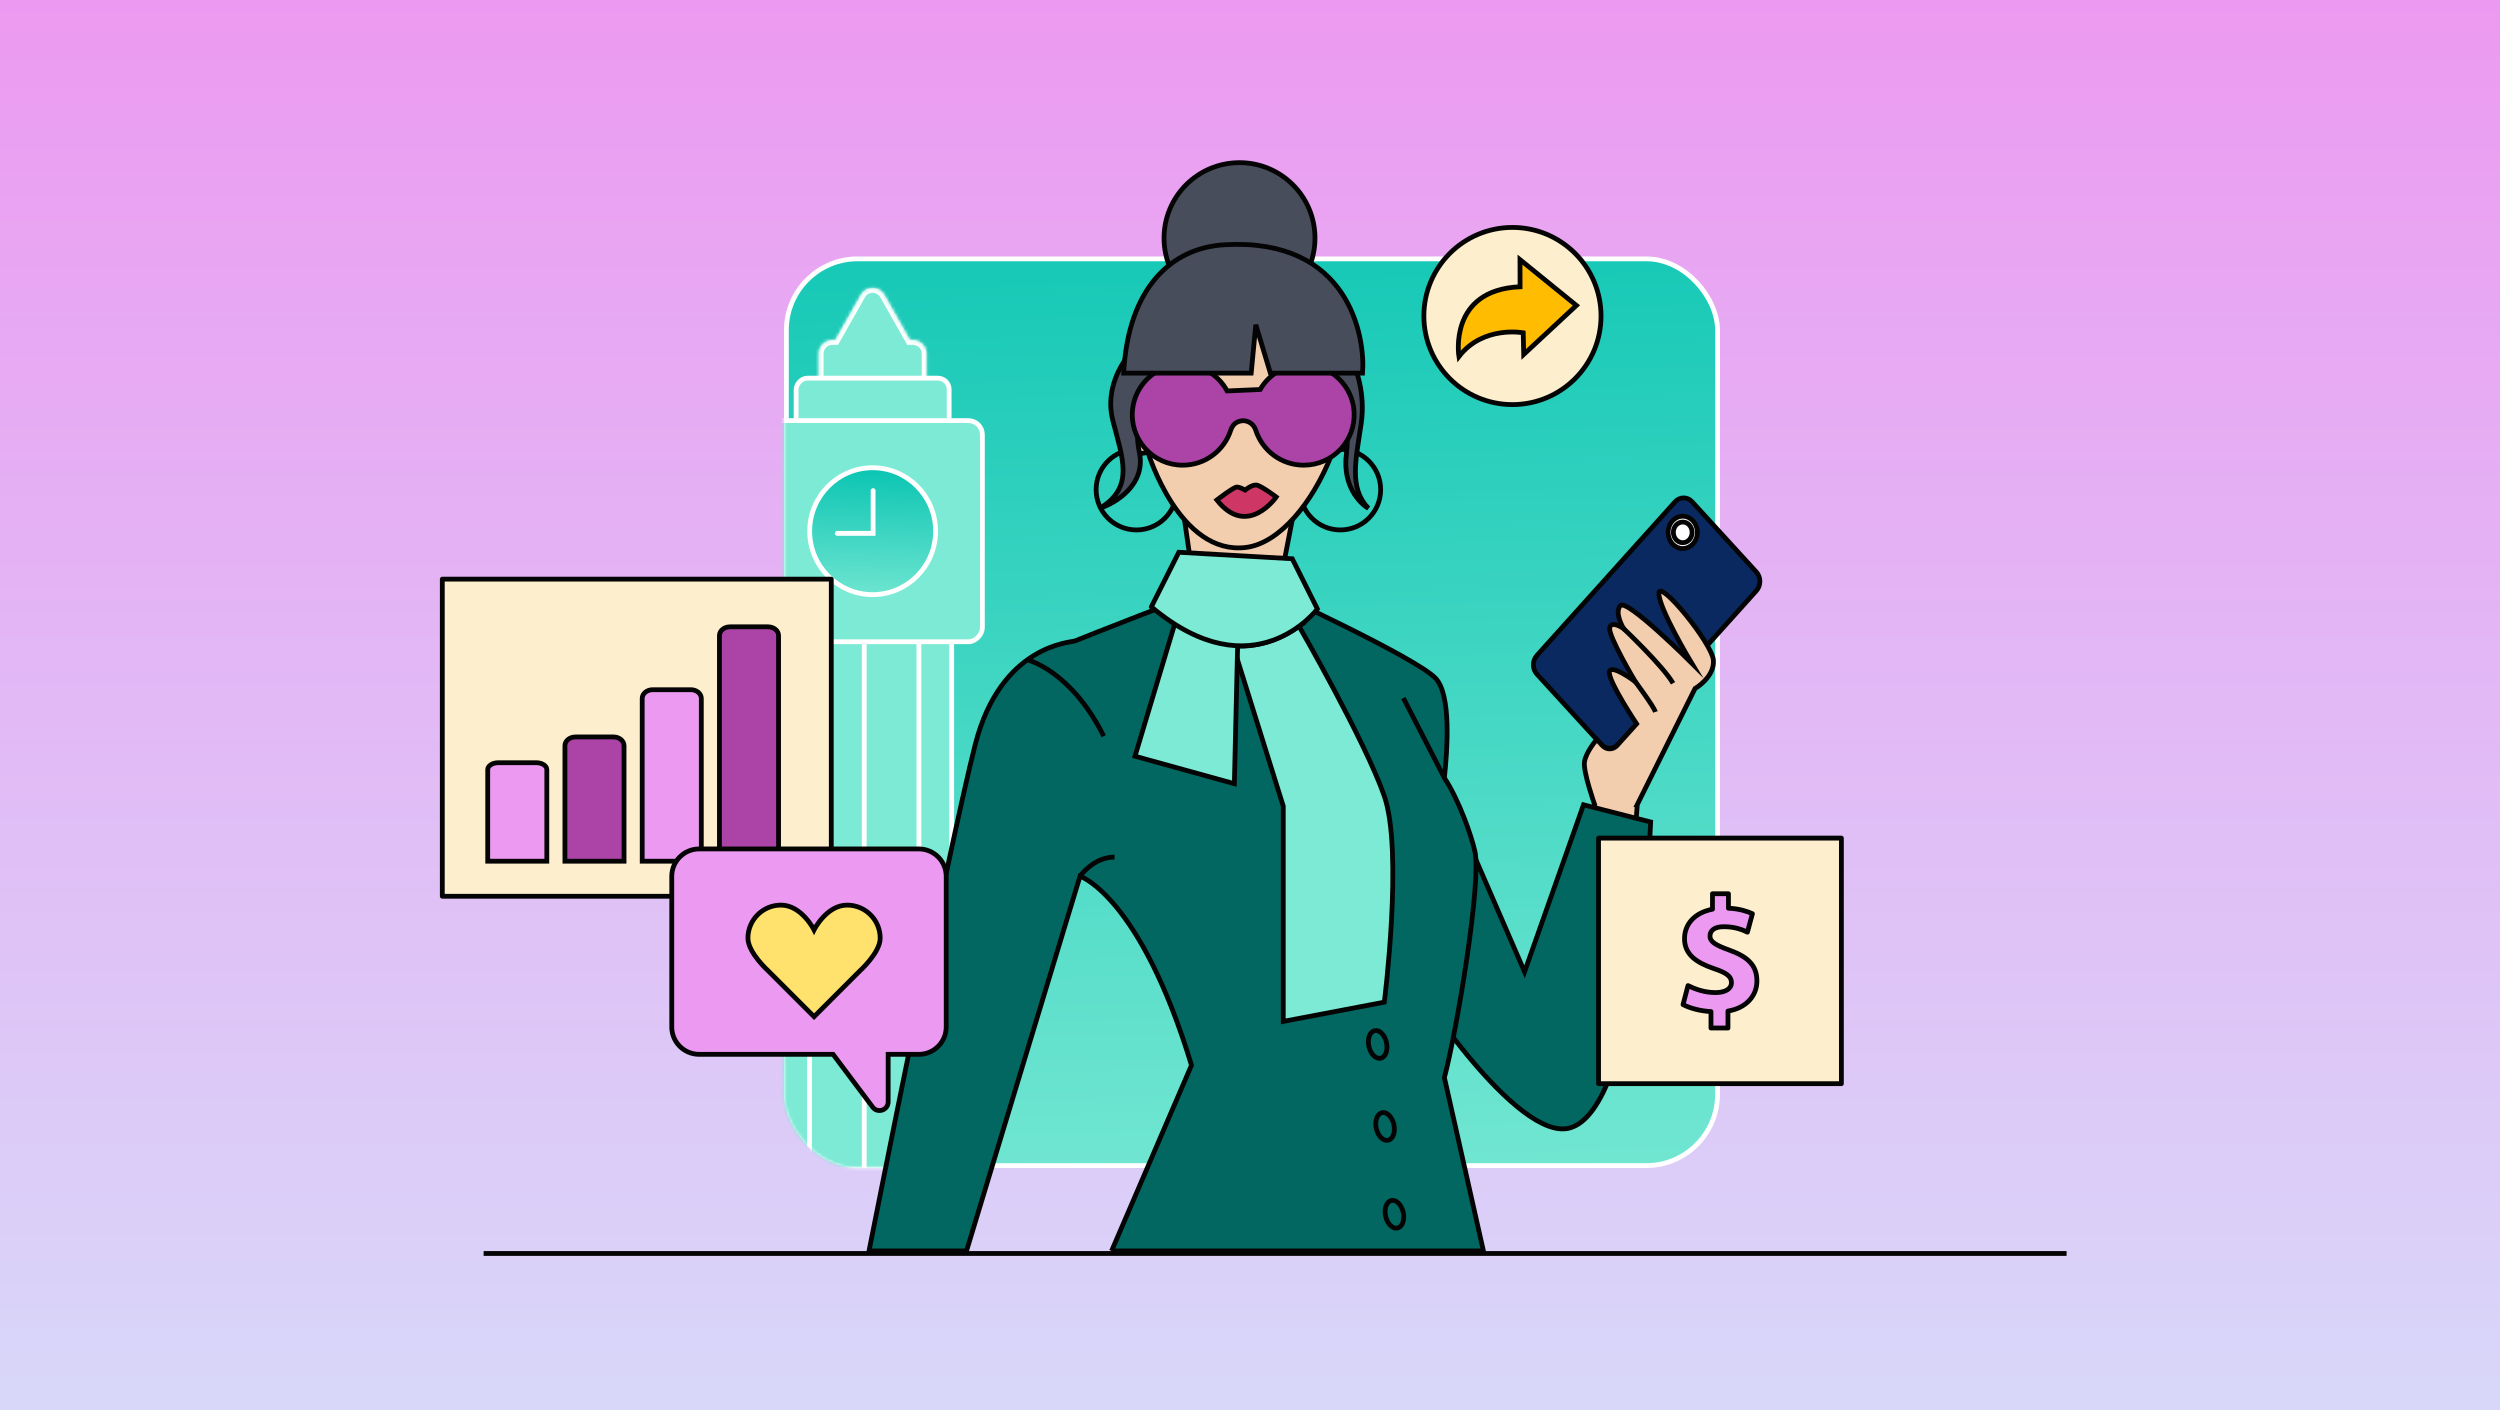 <svg xmlns="http://www.w3.org/2000/svg" width="780" height="440" viewBox="0 0 780 440" fill="none"><rect x="0" y="0" width="780" height="440" fill="#808080" stroke="none"/><rect width="780" height="440" fill="url(#paint0_linear_2204_2174)"></rect><rect x="245.352" y="80.762" width="290.527" height="282.909" rx="22.25" fill="url(#paint1_linear_2204_2174)" stroke="white" stroke-width="1.5"></rect><mask id="mask0_2204_2174" style="mask-type:alpha" maskUnits="userSpaceOnUse" x="244" y="80" width="293" height="285"><rect x="244.602" y="80.012" width="292.027" height="284.409" rx="23" fill="url(#paint2_linear_2204_2174)"></rect></mask><g mask="url(#mask0_2204_2174)"><mask id="mask1_2204_2174" style="mask-type:alpha" maskUnits="userSpaceOnUse" x="243" y="83" width="85" height="308"><path d="M253.071 83.659H317.646C322.948 83.659 327.246 87.957 327.246 93.259V381.333C327.246 386.635 322.948 390.933 317.646 390.933H253.071C247.769 390.933 243.471 386.635 243.471 381.333V93.259C243.471 87.957 247.769 83.659 253.071 83.659Z" fill="#7DEAD5"></path></mask><g mask="url(#mask1_2204_2174)"><mask id="path-4-inside-1_2204_2174" fill="white"><path fill-rule="evenodd" clip-rule="evenodd" d="M268.567 92.019C270.199 89.136 274.325 89.136 275.957 92.019L283.927 106.089H284.803C287.161 106.089 289.073 108 289.073 110.359V119.905C289.073 122.264 287.161 124.176 284.803 124.176H259.722C257.363 124.176 255.451 122.264 255.451 119.905V110.359C255.451 108 257.363 106.089 259.722 106.089H260.597L268.567 92.019Z"></path></mask><path fill-rule="evenodd" clip-rule="evenodd" d="M268.567 92.019C270.199 89.136 274.325 89.136 275.957 92.019L283.927 106.089H284.803C287.161 106.089 289.073 108 289.073 110.359V119.905C289.073 122.264 287.161 124.176 284.803 124.176H259.722C257.363 124.176 255.451 122.264 255.451 119.905V110.359C255.451 108 257.363 106.089 259.722 106.089H260.597L268.567 92.019Z" fill="#7DEAD5"></path><path d="M275.957 92.019L274.652 92.758V92.758L275.957 92.019ZM268.567 92.019L269.872 92.758L269.872 92.758L268.567 92.019ZM283.927 106.089V107.589H283.053L282.622 106.828L283.927 106.089ZM260.597 106.089L261.902 106.828L261.472 107.589H260.597V106.089ZM274.652 92.758C273.594 90.89 270.93 90.89 269.872 92.758L267.261 91.28C269.469 87.383 275.055 87.383 277.263 91.28L274.652 92.758ZM282.622 106.828L274.652 92.758L277.263 91.28L285.232 105.349L282.622 106.828ZM284.803 107.589H283.927V104.589H284.803V107.589ZM287.573 110.359C287.573 108.829 286.333 107.589 284.803 107.589V104.589C287.989 104.589 290.573 107.172 290.573 110.359H287.573ZM287.573 119.905V110.359H290.573V119.905H287.573ZM284.803 122.676C286.333 122.676 287.573 121.436 287.573 119.905H290.573C290.573 123.092 287.989 125.676 284.803 125.676V122.676ZM259.722 122.676H284.803V125.676H259.722V122.676ZM256.951 119.905C256.951 121.436 258.192 122.676 259.722 122.676V125.676C256.535 125.676 253.951 123.092 253.951 119.905H256.951ZM256.951 110.359V119.905H253.951V110.359H256.951ZM259.722 107.589C258.192 107.589 256.951 108.829 256.951 110.359H253.951C253.951 107.172 256.535 104.589 259.722 104.589V107.589ZM260.597 107.589H259.722V104.589H260.597V107.589ZM269.872 92.758L261.902 106.828L259.292 105.349L267.261 91.28L269.872 92.758Z" fill="white" mask="url(#path-4-inside-1_2204_2174)"></path><rect x="-0.75" y="0.75" width="47.747" height="24.993" rx="3.52" transform="matrix(-1 0 0 1 295.385 117.236)" fill="#7DEAD5" stroke="white" stroke-width="1.5"></rect><rect x="-0.75" y="0.75" width="56.234" height="171.516" transform="matrix(-1 0 0 1 296.18 192.751)" fill="#7DEAD5" stroke="white" stroke-width="1.5"></rect><rect x="-0.75" y="0.75" width="68.481" height="68.997" rx="4.375" transform="matrix(-1 0 0 1 305.752 130.482)" fill="#7DEAD5" stroke="white" stroke-width="1.5"></rect><path d="M252.618 165.731C252.618 176.668 261.418 185.525 272.262 185.525C283.106 185.525 291.906 176.668 291.906 165.731C291.906 154.793 283.106 145.936 272.262 145.936C261.418 145.936 252.618 154.793 252.618 165.731Z" fill="url(#paint3_linear_2204_2174)" stroke="white" stroke-width="1.5"></path><path d="M272.41 153.066V166.411H261.233" stroke="white" stroke-width="1.5" stroke-linecap="round"></path><path d="M286.699 200.602V365.768" stroke="white" stroke-width="1.5"></path><path d="M269.635 200.602V365.768" stroke="white" stroke-width="1.5"></path><path d="M252.571 200.602V365.768" stroke="white" stroke-width="1.5"></path></g></g><circle cx="386.726" cy="74.297" r="23.547" fill="#484D5C" stroke="#040404" stroke-width="1.5"></circle><path d="M499.587 232.264L479.532 210.34C478.066 208.735 478.055 206.127 479.511 204.507L522.63 156.566C524.085 154.952 526.453 154.936 527.919 156.54L547.974 178.464C549.44 180.069 549.45 182.677 547.995 184.297L504.876 232.238C503.42 233.852 501.053 233.868 499.587 232.264Z" fill="#0A2960" stroke="#040404" stroke-width="1.5" stroke-miterlimit="10"></path><path d="M510.823 251.035L528.842 214.838C528.842 214.838 535.074 211.226 534.572 205.91C534.069 200.595 517.6 180.4 517.569 185.125C517.538 189.845 527.733 206.8 527.733 206.8C527.733 206.8 507.59 186.689 505.565 188.944C503.535 191.201 506.581 196.139 506.581 196.139C506.581 196.139 502.706 193.364 502.228 195.917C501.752 198.468 510.228 212.695 510.228 212.695C510.228 212.695 502.047 206.557 502.119 209.89C502.192 213.223 510.616 225.836 510.616 225.836L504.539 232.59C503.275 233.998 501.209 234.008 499.933 232.611L498.192 230.706C498.192 230.706 494.774 234.624 494.349 237.755C493.924 240.881 497.55 251.103 497.55 251.103L494.059 260.052C494.059 260.052 499.587 271.686 510.082 261.164L510.828 251.035H510.823Z" fill="#F2CDAE" stroke="#040404" stroke-width="1.5" stroke-miterlimit="10"></path><path d="M506.581 196.139C506.581 196.139 518.905 207.824 521.993 213.186" stroke="#040404" stroke-width="1.5" stroke-miterlimit="10"></path><path d="M510.222 212.695C510.222 212.695 515.864 220.251 516.501 222.12" stroke="#040404" stroke-width="1.5" stroke-miterlimit="10"></path><path d="M494.054 251.098L515.004 256.47C515.004 256.47 511.455 346.441 489.567 351.98C474.035 355.908 441.914 311.664 425.118 279.059L449.723 243.387L475.661 303.217L494.054 251.098Z" fill="#026661" stroke="#040404" stroke-width="1.5" stroke-miterlimit="10"></path><path d="M525.013 171.136C527.537 171.136 529.582 168.879 529.582 166.094C529.582 163.311 527.537 161.054 525.013 161.054C522.489 161.054 520.444 163.311 520.444 166.094C520.444 168.879 522.489 171.136 525.013 171.136Z" fill="white" stroke="#040404" stroke-width="1.5" stroke-miterlimit="10"></path><path d="M525.013 169.319C526.629 169.319 527.94 167.875 527.94 166.095C527.94 164.314 526.629 162.871 525.013 162.871C523.396 162.871 522.086 164.314 522.086 166.095C522.086 167.875 523.396 169.319 525.013 169.319Z" fill="white" stroke="#040404" stroke-width="1.5" stroke-miterlimit="10"></path><path d="M346.804 390.3H462.825L450.645 336.216C454.532 321.615 462.324 274.927 460.15 265.517C458.988 260.503 455.266 249.768 450.645 242.683C451.558 234.108 452.866 216.676 447.832 211.542C441.458 205.042 397.634 184.888 397.634 184.888H374.651C374.339 184.587 336.492 199.478 335.391 199.974C334.289 200.471 312.288 201.015 304.267 232.327C296.249 263.634 271.132 390.3 271.132 390.3H301.549L336.969 273.369C336.969 273.369 355.735 279.579 371.747 332.345L346.809 390.3H346.804Z" fill="#026661" stroke="#040404" stroke-width="1.5" stroke-miterlimit="10"></path><circle cx="354.573" cy="152.761" r="12.584" stroke="#040404" stroke-width="1.5"></circle><circle cx="418.18" cy="152.761" r="12.584" stroke="#040404" stroke-width="1.5"></circle><path d="M369.562 162.152L373.247 187.615C373.247 187.615 375.733 197.496 383.432 198.484C391.13 199.478 397.59 192.279 397.59 191.534C397.59 190.788 403.19 162.146 403.19 162.146H369.568L369.562 162.152Z" fill="#F2CDAE" stroke="#040404" stroke-width="1.5" stroke-miterlimit="10"></path><path d="M349.706 135.741C349.706 135.741 351.482 143.282 358.145 141.066C358.145 141.066 367.915 173.461 388.794 170.795C409.672 168.135 430.1 120.21 414.558 101.572C399.011 82.935 345.266 106.008 349.711 135.741H349.706Z" fill="#F2CDAE" stroke="#040404" stroke-width="1.5" stroke-miterlimit="10"></path><path d="M424.7 132.057C426.035 122.927 423.154 114.827 421.547 111.918C417.22 111.918 409.493 112.455 413.202 114.603C417.838 117.288 421.547 129.707 420.063 141.79C418.877 151.457 424.143 157.006 426.925 158.572C420.805 152.195 423.031 143.469 424.7 132.057Z" fill="#484D5C" stroke="#040404" stroke-width="1.5"></path><path d="M347.156 131.009C344.758 121.519 349.932 113.099 352.818 110.075C360.589 110.075 374.467 110.634 367.806 112.867C359.479 115.658 352.818 128.567 355.483 141.127C357.614 151.176 348.155 156.944 343.159 158.572C354.15 151.943 350.154 142.872 347.156 131.009Z" fill="#484D5C" stroke="#040404" stroke-width="1.5"></path><path d="M407.553 113.719C401.418 113.419 396.01 116.638 393.166 121.529L382.861 121.975C379.966 116.607 374.039 113.114 367.371 113.786C360.082 114.522 354.181 120.344 353.373 127.616C352.316 137.102 359.72 145.135 369.003 145.135C376.044 145.135 382.001 140.513 384.012 134.147C384.369 133.019 385.141 132.051 386.239 131.606C386.4 131.544 386.561 131.482 386.726 131.435C388.856 130.773 391.104 132.046 391.778 134.173C393.792 140.529 399.746 145.135 406.771 145.135C415.79 145.135 423.038 137.547 422.472 128.413C421.981 120.504 415.479 114.103 407.558 113.719H407.553Z" fill="#AC44A8" stroke="#040404" stroke-width="1.5" stroke-miterlimit="10"></path><path d="M405.3 195.389C405.3 195.389 425.897 231.119 431.901 248.364C437.906 265.608 431.901 312.677 431.901 312.677L400.378 318.676V251.529L384.737 201.491C384.737 201.491 394.622 203.012 405.305 195.389H405.3Z" fill="#7DEAD5" stroke="#040404" stroke-width="1.5" stroke-miterlimit="10"></path><path d="M368.531 187.961L354.114 235.935L385.12 244.514L386.21 198.59C386.21 198.59 375.287 195.797 368.526 187.964L368.531 187.961Z" fill="#7DEAD5" stroke="#040404" stroke-width="1.5" stroke-miterlimit="10"></path><path d="M336.966 273.375C336.966 273.375 341.141 267.407 347.746 267.407" stroke="#040404" stroke-width="1.5" stroke-miterlimit="10"></path><path d="M433.092 355.759C434.609 355.425 435.413 353.228 434.888 350.853C434.362 348.478 432.706 346.824 431.189 347.158C429.672 347.493 428.868 349.69 429.394 352.066C429.919 354.44 431.575 356.095 433.092 355.759Z" stroke="#040404" stroke-width="1.5" stroke-miterlimit="10"></path><path d="M436.007 383.154C437.524 382.819 438.328 380.622 437.803 378.247C437.278 375.872 435.622 374.217 434.105 374.553C432.588 374.888 431.784 377.085 432.309 379.46C432.834 381.835 434.49 383.489 436.007 383.154Z" stroke="#040404" stroke-width="1.5" stroke-miterlimit="10"></path><path d="M430.784 330.165C432.301 329.83 433.105 327.633 432.58 325.259C432.054 322.883 430.398 321.229 428.881 321.564C427.364 321.899 426.56 324.095 427.086 326.471C427.611 328.846 429.267 330.5 430.784 330.165Z" stroke="#040404" stroke-width="1.5" stroke-miterlimit="10"></path><path d="M379.665 155.998C379.665 155.998 384.882 151.962 385.876 151.962C386.871 151.962 388.488 152.893 388.488 152.893C388.488 152.893 390.601 151.154 392.032 151.34C393.462 151.526 398.181 155.066 398.181 155.066C398.181 155.066 389.172 168.037 379.665 155.998Z" fill="#CE3665" stroke="#040404" stroke-width="1.5" stroke-miterlimit="10"></path><path d="M320.517 205.87C320.517 205.87 334.124 209.1 344.358 229.688" stroke="#040404" stroke-width="1.5" stroke-miterlimit="10"></path><path d="M450.645 242.683L437.846 217.779" stroke="#040404" stroke-width="1.5" stroke-miterlimit="10"></path><path d="M359.217 189.324L367.791 172.306L403.185 174.335L411.023 189.991C411.023 189.991 391.244 216.314 359.217 189.329V189.324Z" fill="#7DEAD5" stroke="#040404" stroke-width="1.5" stroke-miterlimit="10"></path><path d="M350.59 116.419C351.932 89.963 365.366 77.324 382.061 76.361C421.023 74.114 425.997 105.236 425.118 116.419H396.362L391.808 101.322L390.371 116.419H350.59Z" fill="#484D5C" stroke="#040404" stroke-width="1.5"></path><path d="M259.358 180.69H137.998V279.63H259.358V180.69Z" fill="#FDEFCD" stroke="#040404" stroke-width="1.5" stroke-miterlimit="10" stroke-linecap="round" stroke-linejoin="round"></path><path d="M242.898 268.69H224.468V198.29C224.468 196.79 225.938 195.57 227.748 195.57H239.628C241.438 195.57 242.908 196.79 242.908 198.29V268.69H242.898Z" fill="#AC44A8" stroke="#040404" stroke-width="1.5" stroke-miterlimit="10"></path><path d="M194.688 268.69H176.258V232.65C176.258 231.15 177.728 229.93 179.538 229.93H191.418C193.228 229.93 194.698 231.15 194.698 232.65V268.69H194.688Z" fill="#AC44A8" stroke="#040404" stroke-width="1.5" stroke-miterlimit="10"></path><path d="M170.598 268.69H152.168V240.13C152.168 238.94 153.638 237.97 155.448 237.97H167.328C169.138 237.97 170.608 238.94 170.608 240.13V268.69H170.598Z" fill="#EC9AF1" stroke="#040404" stroke-width="1.5" stroke-miterlimit="10"></path><path d="M218.798 268.69H200.368V217.91C200.368 216.41 201.838 215.19 203.648 215.19H215.528C217.338 215.19 218.808 216.41 218.808 217.91V268.69H218.798Z" fill="#EC9AF1" stroke="#040404" stroke-width="1.5" stroke-miterlimit="10"></path><path d="M574.514 261.488H498.744V338.107H574.514V261.488Z" fill="#FDEFCD" stroke="#040404" stroke-width="1.5" stroke-miterlimit="10" stroke-linecap="round" stroke-linejoin="round"></path><path d="M533.826 320.434V315.606C530.399 315.45 527.129 314.515 525.104 313.425L526.661 307.507C528.842 308.597 531.801 309.687 535.227 309.687C538.186 309.687 540.211 308.597 540.211 306.573C540.211 304.548 538.498 303.458 534.76 302.212C529.309 300.343 525.571 297.851 525.571 292.867C525.571 288.351 528.686 284.769 534.293 283.678V278.85H539.277V283.367C542.703 283.523 545.039 284.301 546.752 285.08L545.195 290.843C543.949 290.22 541.457 289.129 537.875 289.129C534.604 289.129 533.514 290.531 533.514 292.089C533.514 293.802 535.227 294.892 539.588 296.449C545.662 298.63 548.154 301.433 548.154 306.105C548.154 310.622 544.883 314.516 539.121 315.45V320.745H533.826V320.434Z" fill="#EC9AF1" stroke="#040404" stroke-width="1.5" stroke-miterlimit="10" stroke-linecap="round" stroke-linejoin="round"></path><path d="M471.883 126.232C487.147 126.232 499.52 113.858 499.52 98.594C499.52 83.33 487.147 70.957 471.883 70.957C456.619 70.957 444.246 83.33 444.246 98.594C444.246 113.858 456.619 126.232 471.883 126.232Z" fill="#FDEFCD" stroke="#040404" stroke-width="1.5" stroke-miterlimit="10" stroke-linecap="round" stroke-linejoin="round"></path><path d="M455.179 111.242C455.179 111.242 451.748 90.443 474.263 89.469L474.24 81.009L491.84 95.295L475.399 110.586L475.244 103.833C475.244 103.833 462.735 101.461 455.179 111.242Z" fill="#FFBC00" stroke="#040404" stroke-width="1.5" stroke-miterlimit="10"></path><path fill-rule="evenodd" clip-rule="evenodd" d="M295.216 273.414V320.409C295.216 325.129 291.391 328.955 286.688 328.955H277.107V343.782C277.107 346.371 273.807 347.474 272.27 345.411L259.924 328.955H218.133C213.414 328.955 209.588 325.129 209.588 320.409V273.414C209.588 268.712 213.414 264.869 218.133 264.869H286.68C291.399 264.869 295.216 268.712 295.216 273.414Z" fill="#EC9AF1" stroke="#040404" stroke-width="1.5" stroke-miterlimit="10"></path><path d="M233.352 292.706C233.352 287.009 237.971 282.39 243.668 282.39C250.117 282.39 253.984 290.125 253.984 290.125C253.984 290.125 257.852 282.39 264.3 282.39C269.997 282.39 274.617 287.009 274.617 292.706C274.617 297.242 268.168 303.022 268.168 303.022L253.984 317.206L239.8 303.022C239.792 303.014 233.352 297.242 233.352 292.706Z" fill="#FFE16E" stroke="#040404" stroke-width="1.5" stroke-miterlimit="10"></path><path d="M150.888 391.085H644.774" stroke="#040404" stroke-width="1.5" stroke-miterlimit="10"></path><defs><linearGradient id="paint0_linear_2204_2174" x1="390" y1="0" x2="390" y2="440" gradientUnits="userSpaceOnUse"><stop stop-color="#EC9AF1"></stop><stop offset="1" stop-color="#D8D7F9"></stop></linearGradient><linearGradient id="paint1_linear_2204_2174" x1="393.176" y1="54.221" x2="400.477" y2="404.508" gradientUnits="userSpaceOnUse"><stop stop-color="#08C4B2"></stop><stop offset="0" stop-color="#0FC6B4"></stop><stop offset="1" stop-color="#7DEAD5"></stop></linearGradient><linearGradient id="paint2_linear_2204_2174" x1="393.176" y1="54.221" x2="400.477" y2="404.508" gradientUnits="userSpaceOnUse"><stop stop-color="#08C4B2"></stop><stop offset="0" stop-color="#0FC6B4"></stop><stop offset="1" stop-color="#7DEAD5"></stop></linearGradient><linearGradient id="paint3_linear_2204_2174" x1="272.262" y1="145.186" x2="271.122" y2="192.07" gradientUnits="userSpaceOnUse"><stop stop-color="#08C4B2"></stop><stop offset="1" stop-color="#7DEAD5"></stop></linearGradient></defs></svg>